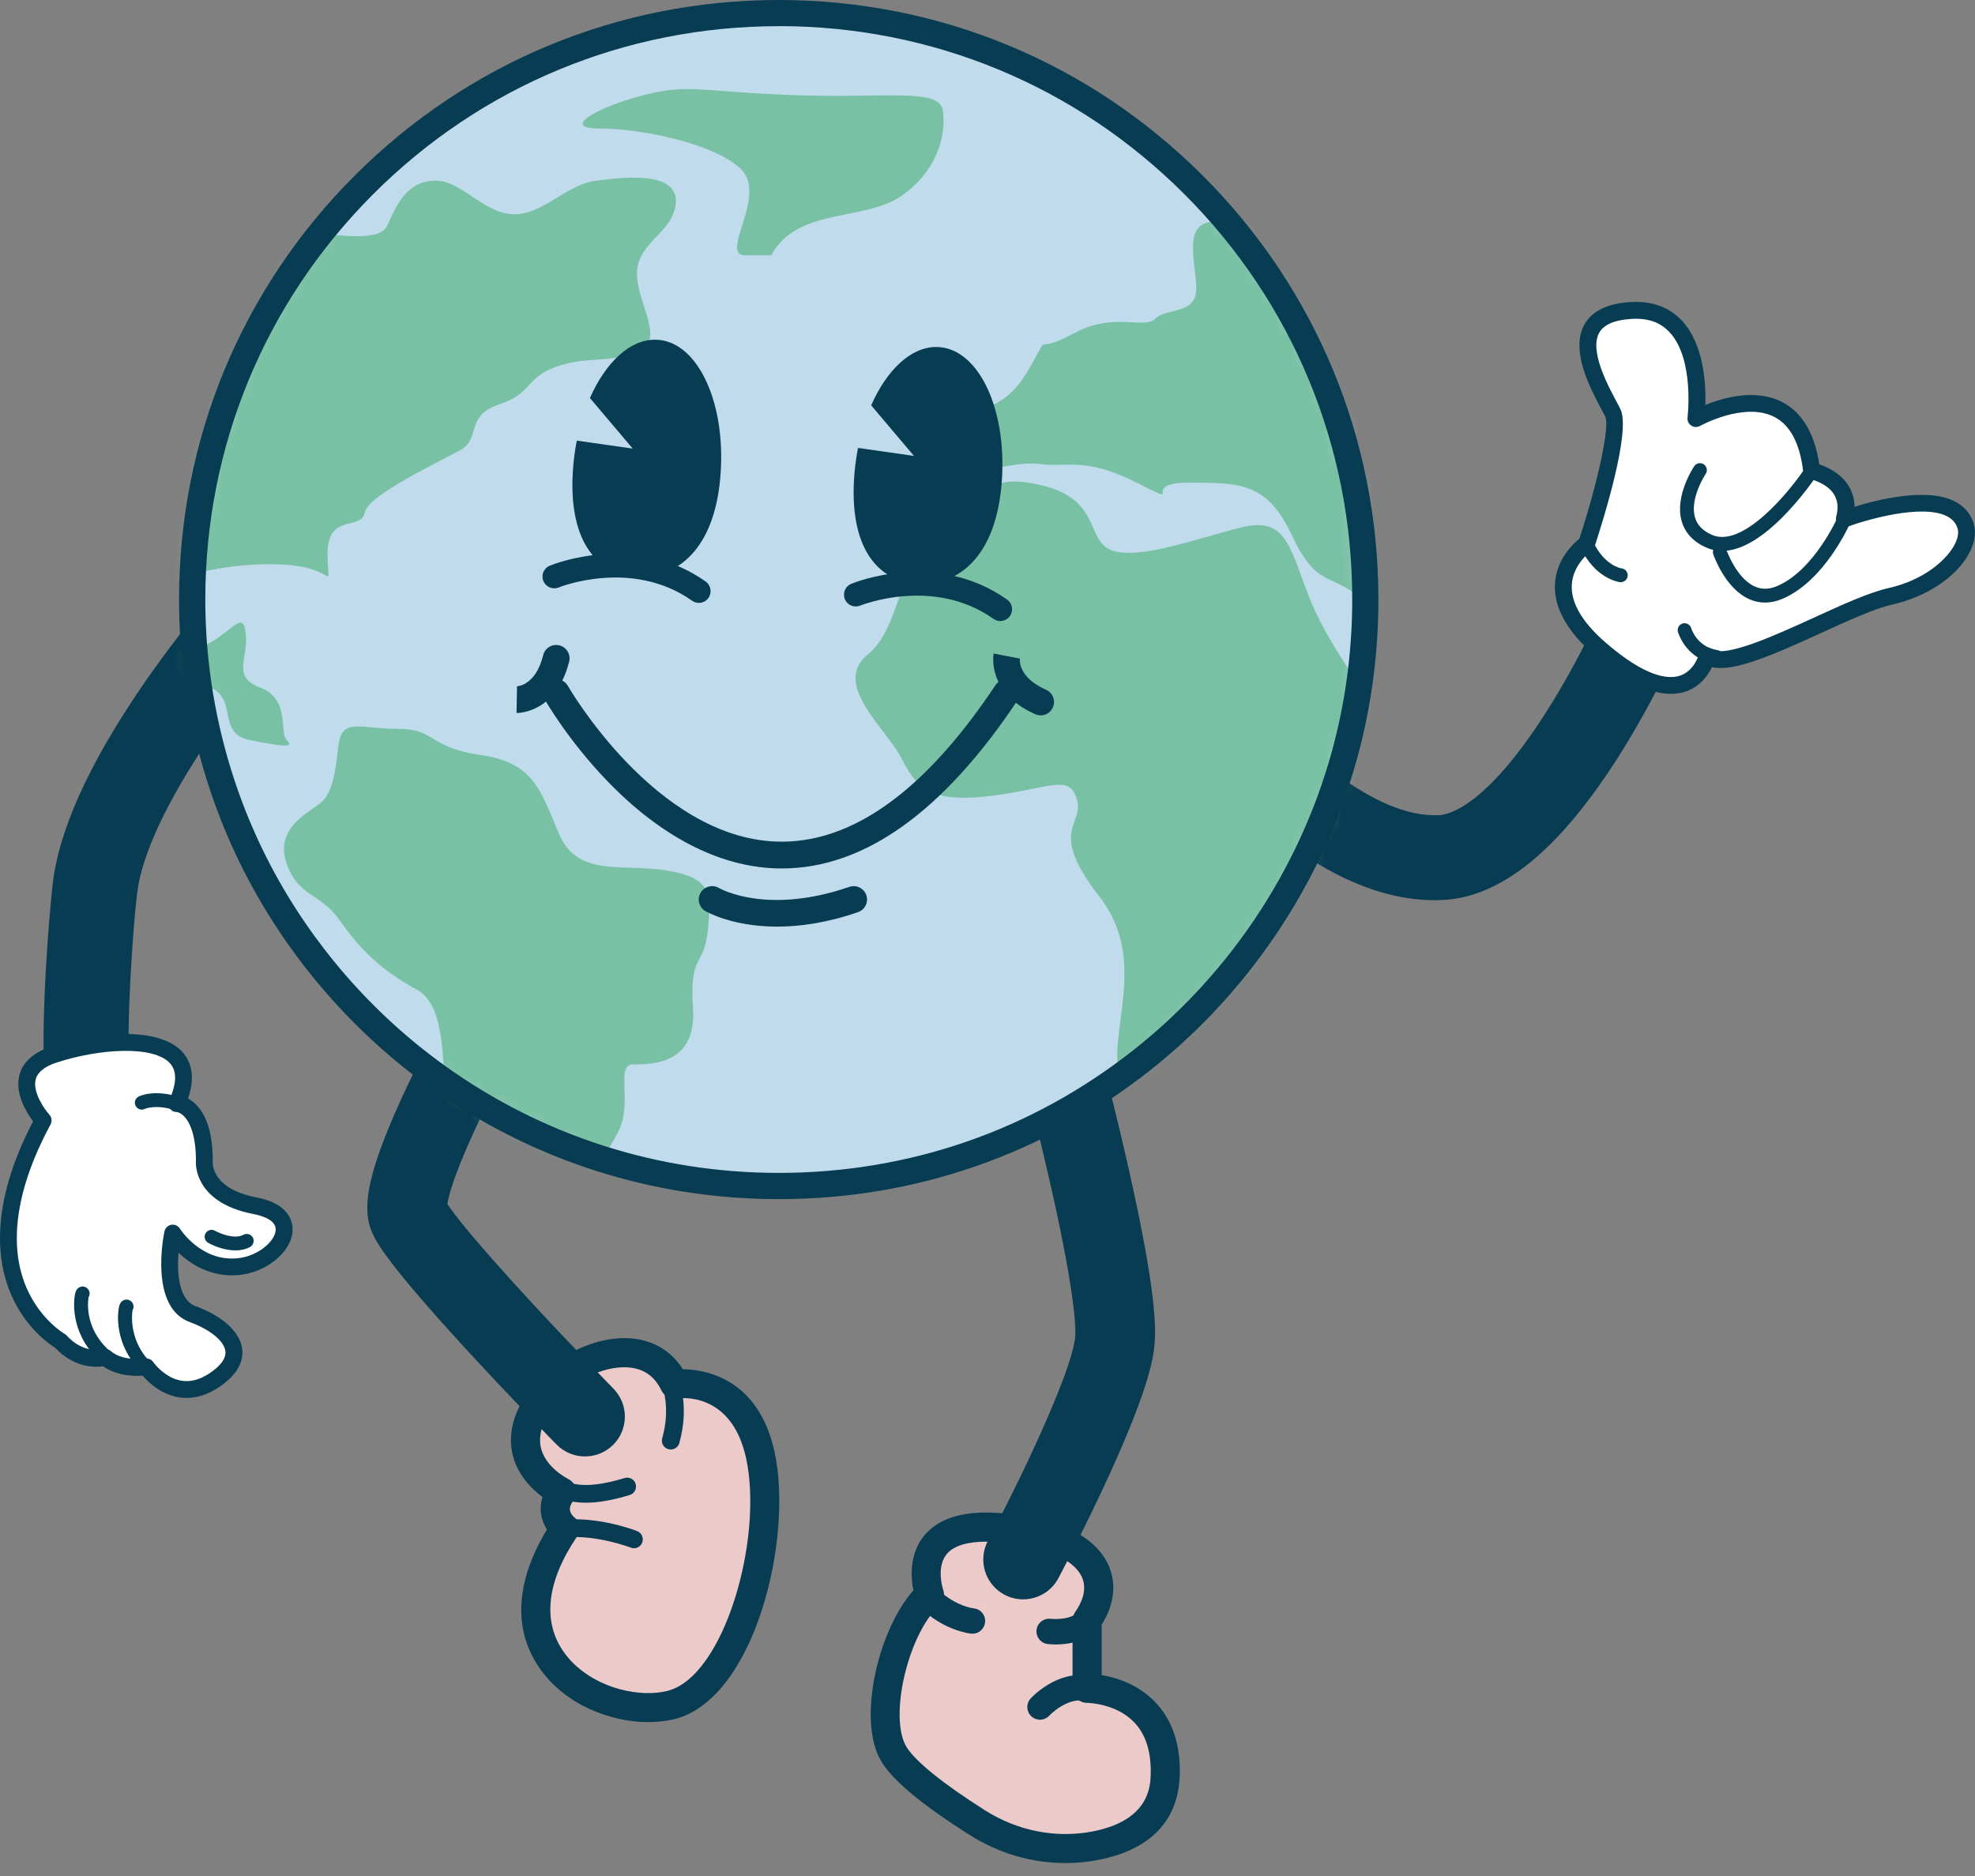 <?xml version="1.0" encoding="UTF-8"?>
<svg xmlns="http://www.w3.org/2000/svg" width="120" height="114" viewBox="0 0 120 114" fill="none">
  <rect x="0" y="0" width="120" height="114" fill="#808080" stroke="none"/>
  <path d="M70.798 107.878C70.756 109.291 70.177 111.44 66.611 112.148C64.113 112.647 61.521 112.116 59.369 110.752C57.485 109.559 55.133 107.906 54.341 106.65C52.949 104.438 54.341 98.873 56.469 96.909C56.469 96.909 54.914 92.489 60.482 92.817C66.049 93.145 67.93 95.765 66.049 98.465V102.592C66.049 102.592 70.962 102.557 70.798 107.878Z" fill="#ECCACA"></path>
  <path d="M64.731 113.215C62.7 113.215 60.684 112.629 58.898 111.495C56.089 109.716 54.306 108.244 53.598 107.117C52.499 105.369 52.974 102.595 53.228 101.486C53.682 99.518 54.512 97.757 55.496 96.644C55.346 95.894 55.242 94.526 56.072 93.42C56.913 92.307 58.413 91.805 60.537 91.93C64.037 92.136 66.44 93.235 67.309 95.022C67.86 96.159 67.728 97.467 66.936 98.727V101.79C67.797 101.936 69.116 102.33 70.156 103.398C71.227 104.493 71.74 106.011 71.68 107.902C71.621 109.8 70.724 112.228 66.782 113.013C66.102 113.149 65.415 113.215 64.727 113.215H64.731ZM59.923 93.682C58.999 93.682 57.973 93.846 57.488 94.481C56.867 95.294 57.303 96.605 57.31 96.619C57.422 96.951 57.331 97.32 57.073 97.558C55.147 99.337 53.982 104.413 55.091 106.178C55.643 107.054 57.331 108.415 59.843 110.005C61.849 111.275 64.19 111.729 66.44 111.282C69.831 110.606 69.894 108.533 69.915 107.853C69.957 106.464 69.618 105.386 68.903 104.65C67.787 103.496 66.07 103.478 66.053 103.478C65.564 103.478 65.167 103.08 65.167 102.595V98.468C65.167 98.287 65.223 98.112 65.327 97.962C65.715 97.408 66.095 96.581 65.718 95.799C65.16 94.648 63.185 93.863 60.433 93.703C60.269 93.692 60.098 93.689 59.923 93.689V93.682Z" fill="#083C52"></path>
  <path d="M63.189 104.501C63.004 104.501 62.815 104.435 62.669 104.299C62.355 104.013 62.334 103.528 62.62 103.214C62.683 103.144 64.221 101.483 66.186 101.832C66.604 101.906 66.887 102.307 66.81 102.725C66.737 103.144 66.335 103.427 65.917 103.35C64.793 103.151 63.768 104.243 63.757 104.253C63.604 104.417 63.398 104.501 63.189 104.501Z" fill="#083C52"></path>
  <path d="M59.086 99.275C59.062 99.275 59.037 99.275 59.013 99.275C58.957 99.268 57.596 99.128 56.25 97.991C55.925 97.715 55.883 97.23 56.159 96.902C56.435 96.578 56.919 96.536 57.247 96.812C58.214 97.628 59.149 97.736 59.159 97.736C59.585 97.774 59.895 98.151 59.853 98.577C59.815 98.978 59.48 99.275 59.086 99.275Z" fill="#083C52"></path>
  <path d="M64.155 99.93C63.894 99.93 63.709 99.909 63.649 99.902C63.227 99.85 62.927 99.462 62.98 99.04C63.032 98.618 63.419 98.318 63.838 98.37C64.166 98.409 65.184 98.405 65.551 97.903C65.802 97.561 66.287 97.484 66.629 97.739C66.971 97.99 67.047 98.475 66.793 98.817C66.088 99.78 64.853 99.93 64.148 99.93H64.155Z" fill="#083C52"></path>
  <path d="M62.163 97.189C61.779 97.189 61.389 97.098 61.029 96.906C59.847 96.278 59.4 94.809 60.028 93.63C61.936 90.044 65.059 83.527 65.32 81.311C65.369 80.896 65.411 79.009 63.873 72.185C63.018 68.389 62.1 64.967 62.093 64.932C61.748 63.641 62.512 62.312 63.803 61.963C65.094 61.614 66.423 62.382 66.772 63.673C66.81 63.816 67.721 67.214 68.596 71.103C70.246 78.43 70.264 80.76 70.131 81.877C70.058 82.515 69.828 84.455 66.984 90.522C65.634 93.4 64.358 95.807 64.305 95.905C63.869 96.725 63.032 97.189 62.163 97.189Z" fill="#083C52"></path>
  <path d="M33.597 84.115C35.185 82.399 39.413 80.846 40.987 84.115C40.987 84.115 45.103 83.449 46.195 88.417C47.284 93.385 44.985 102.588 40.746 103.617C36.507 104.646 29.177 100.501 34.327 92.882C34.327 92.882 33.144 91.902 34.135 90.667C34.135 90.667 29.558 88.49 33.601 84.115H33.597Z" fill="#ECCACA"></path>
  <path d="M39.403 104.65C37.069 104.65 34.32 103.579 32.785 101.371C30.671 98.328 31.996 94.976 33.231 92.949C32.903 92.422 32.722 91.721 32.966 90.974C32.286 90.468 31.372 89.565 31.114 88.236C30.824 86.732 31.442 85.144 32.949 83.512C34.128 82.235 36.532 81.049 38.656 81.366C39.867 81.548 40.837 82.179 41.492 83.205C42.877 83.222 46.08 83.763 47.06 88.222C48.219 93.504 45.846 103.286 40.955 104.472C40.477 104.587 39.954 104.646 39.406 104.646L39.403 104.65ZM34.246 84.715C33.144 85.905 32.676 86.976 32.847 87.894C33.085 89.16 34.501 89.861 34.515 89.868C34.756 89.987 34.934 90.207 34.993 90.472C35.052 90.734 34.993 91.009 34.822 91.218C34.536 91.578 34.56 91.913 34.899 92.209C35.265 92.495 35.318 92.991 35.056 93.378C33.224 96.085 32.942 98.503 34.236 100.362C35.677 102.435 38.628 103.22 40.533 102.756C44.011 101.911 46.398 93.472 45.33 88.602C44.43 84.499 41.262 84.963 41.126 84.984C40.739 85.047 40.359 84.848 40.188 84.496C39.8 83.69 39.211 83.24 38.391 83.118C36.943 82.901 35.112 83.777 34.243 84.715H34.246Z" fill="#083C52"></path>
  <path d="M40.757 88.082C40.708 88.082 40.659 88.076 40.606 88.062C40.32 87.981 40.153 87.681 40.237 87.395C40.749 85.602 40.258 84.304 40.254 84.29C40.146 84.015 40.282 83.701 40.558 83.593C40.833 83.484 41.144 83.617 41.255 83.893C41.283 83.959 41.89 85.525 41.273 87.692C41.206 87.929 40.99 88.082 40.757 88.082Z" fill="#083C52"></path>
  <path d="M35.593 91.317C35.279 91.317 34.986 91.289 34.718 91.236C33.95 91.083 33.633 90.748 33.577 90.682L34.397 89.981C34.397 89.981 34.389 89.974 34.376 89.96C34.383 89.967 35.178 90.671 37.948 89.817C38.234 89.729 38.534 89.886 38.621 90.172C38.709 90.455 38.548 90.758 38.266 90.846C37.247 91.16 36.354 91.317 35.593 91.317Z" fill="#083C52"></path>
  <path d="M38.517 94.083C38.451 94.083 38.384 94.072 38.322 94.044C38.301 94.037 36.309 93.266 34.369 93.42C34.072 93.444 33.814 93.221 33.79 92.924C33.765 92.628 33.989 92.37 34.285 92.345C36.48 92.171 38.625 93.005 38.716 93.043C38.991 93.151 39.127 93.465 39.019 93.741C38.935 93.954 38.733 94.083 38.517 94.083Z" fill="#083C52"></path>
  <path d="M35.541 88.504C34.913 88.504 34.285 88.26 33.811 87.775C33.786 87.751 31.337 85.249 28.797 82.504C23.439 76.709 22.873 75.471 22.633 74.94C21.942 73.419 22.176 71.141 25.473 64.499C27.213 60.996 29.049 57.828 29.125 57.696C29.799 56.537 31.281 56.147 32.436 56.816C33.594 57.49 33.985 58.972 33.315 60.127C33.298 60.155 31.696 62.922 30.119 66.037C27.719 70.785 27.266 72.603 27.182 73.165C27.538 73.709 28.7 75.261 32.415 79.277C34.889 81.949 37.25 84.363 37.275 84.388C38.21 85.344 38.196 86.879 37.24 87.814C36.769 88.274 36.155 88.504 35.544 88.504H35.541Z" fill="#083C52"></path>
  <path d="M87.181 54.703C84.083 54.703 80.803 53.335 77.423 50.632C74.928 48.636 73.271 46.595 73.201 46.511C72.305 45.402 72.479 43.78 73.589 42.883C74.698 41.986 76.32 42.161 77.217 43.267C78.693 45.081 83.395 49.735 87.442 49.536C88.049 49.505 90.314 48.967 93.924 43.305C96.091 39.911 97.539 36.527 97.553 36.492C98.111 35.18 99.625 34.569 100.937 35.128C102.248 35.686 102.859 37.2 102.301 38.512C102.234 38.665 100.668 42.328 98.275 46.079C96.823 48.353 95.362 50.199 93.924 51.566C91.856 53.538 89.759 54.588 87.694 54.689C87.523 54.696 87.352 54.703 87.181 54.703Z" fill="#083C52"></path>
  <path d="M5.447 69.157C4.289 69.157 3.232 68.368 2.942 67.193C2.217 64.241 3.026 55.226 3.204 53.691C3.581 50.468 5.378 46.477 8.542 41.83C10.813 38.495 12.962 36.045 13.053 35.941C13.995 34.87 15.624 34.769 16.695 35.711C17.766 36.653 17.867 38.282 16.929 39.353C14.731 41.854 8.901 49.411 8.332 54.291C7.938 57.668 7.6 64.517 7.956 65.961C8.298 67.346 7.45 68.742 6.068 69.084C5.862 69.136 5.653 69.16 5.451 69.16L5.447 69.157Z" fill="#083C52"></path>
  <path d="M2.621 68.082C2.621 68.082 -0.026 65.152 3.298 64.074C6.989 62.877 12.714 62.71 10.747 67.057C10.747 67.057 12.411 67.12 12.411 70.514C12.411 70.514 12.156 72.625 15.484 73.267C18.813 73.905 16.894 76.787 14.396 76.979C11.901 77.17 10.492 74.931 10.492 74.931C10.492 74.931 9.595 79.089 11.71 79.86C13.82 80.628 15.421 82.292 12.99 83.893C10.558 85.495 8.894 83.063 8.894 83.063C8.894 83.063 7.359 83.317 6.4 82.487C6.4 82.487 4.955 82.913 3.675 81.503C3.675 81.503 -2.688 77.945 2.621 68.086V68.082Z" fill="white"></path>
  <path d="M11.34 84.95C10.715 84.95 10.182 84.751 9.777 84.521C9.261 84.228 8.88 83.844 8.668 83.597C8.151 83.631 7.098 83.614 6.264 83.028C5.72 83.101 4.478 83.101 3.347 81.901C2.998 81.685 1.565 80.704 0.685 78.691C-0.19 76.689 -0.654 73.249 2.011 68.141C1.617 67.615 0.881 66.439 1.181 65.319C1.394 64.524 2.053 63.941 3.141 63.589C5.995 62.664 9.7 62.382 11.096 63.941C11.539 64.436 11.922 65.312 11.424 66.753C12.059 67.098 12.927 68.026 12.927 70.514C12.927 70.535 12.927 70.556 12.924 70.577C12.917 70.636 12.805 72.23 15.586 72.764C17.644 73.158 17.801 74.32 17.776 74.801C17.703 76.103 16.144 77.359 14.441 77.488C12.788 77.613 11.57 76.811 10.845 76.124C10.747 77.366 10.862 79.005 11.888 79.375C13.538 79.975 14.595 80.952 14.717 81.985C14.787 82.571 14.591 83.45 13.276 84.315C12.571 84.779 11.919 84.947 11.347 84.947L11.34 84.95ZM8.891 82.55C9.058 82.55 9.219 82.63 9.313 82.773C9.313 82.777 9.69 83.307 10.307 83.649C11.075 84.071 11.881 84.012 12.707 83.467C13.192 83.146 13.758 82.654 13.695 82.11C13.621 81.489 12.774 80.795 11.535 80.341C9.034 79.431 9.955 75.011 9.993 74.826C10.039 74.624 10.199 74.466 10.405 74.428C10.611 74.39 10.816 74.484 10.928 74.658C10.98 74.739 12.212 76.636 14.361 76.469C15.638 76.371 16.712 75.447 16.751 74.746C16.786 74.132 15.914 73.873 15.39 73.772C13.482 73.406 12.634 72.558 12.261 71.909C11.877 71.25 11.891 70.657 11.905 70.493C11.898 68.299 11.137 67.625 10.726 67.573C10.551 67.573 10.405 67.489 10.311 67.343C10.213 67.196 10.213 67.008 10.286 66.847C10.74 65.842 10.757 65.092 10.335 64.621C9.341 63.512 6.061 63.718 3.459 64.562C2.723 64.799 2.29 65.145 2.172 65.581C1.962 66.359 2.698 67.402 3.002 67.74C3.145 67.901 3.173 68.135 3.072 68.326C0.992 72.185 0.483 75.607 1.599 78.227C2.437 80.192 3.909 81.046 3.923 81.053C3.968 81.081 4.014 81.116 4.048 81.154C5.081 82.292 6.204 82.002 6.253 81.992C6.417 81.946 6.599 81.985 6.728 82.096C7.488 82.756 8.793 82.557 8.807 82.553C8.835 82.55 8.863 82.546 8.887 82.546L8.891 82.55Z" fill="#083C52"></path>
  <path d="M8.891 83.481C8.786 83.481 8.681 83.443 8.598 83.362C6.909 81.726 7.122 79.71 7.265 79.298C7.359 79.033 7.562 78.984 7.645 78.974C7.806 78.956 7.97 79.04 8.054 79.183C8.137 79.323 8.13 79.487 8.054 79.616C8.005 79.888 7.837 81.524 9.208 82.853C9.376 83.014 9.358 83.185 9.194 83.352C9.111 83.436 9.002 83.481 8.891 83.481Z" fill="#083C52"></path>
  <path d="M6.222 82.686C6.117 82.686 6.012 82.648 5.929 82.568C4.24 80.931 4.453 78.915 4.596 78.503C4.69 78.238 4.892 78.189 4.976 78.179C5.137 78.161 5.301 78.245 5.384 78.388C5.468 78.528 5.461 78.692 5.384 78.821C5.335 79.093 5.147 80.631 6.518 81.96C6.686 82.121 6.689 82.39 6.529 82.554C6.445 82.637 6.337 82.683 6.225 82.683L6.222 82.686Z" fill="#083C52"></path>
  <path d="M10.75 67.482C10.708 67.482 10.666 67.475 10.624 67.462C9.456 67.092 8.828 67.374 8.8 67.385C8.591 67.489 8.343 67.402 8.238 67.196C8.134 66.987 8.221 66.736 8.43 66.631C8.524 66.586 9.382 66.188 10.879 66.659C11.102 66.729 11.225 66.966 11.155 67.186C11.099 67.364 10.931 67.479 10.754 67.479L10.75 67.482Z" fill="#083C52"></path>
  <path d="M14.302 75.984C14.047 75.984 13.771 75.942 13.482 75.862C13.011 75.73 12.659 75.531 12.645 75.52C12.442 75.405 12.373 75.15 12.488 74.948C12.603 74.746 12.857 74.676 13.06 74.788C13.36 74.955 14.253 75.328 14.79 75.035C14.992 74.924 15.251 75.001 15.362 75.203C15.474 75.405 15.397 75.663 15.195 75.775C14.937 75.915 14.637 75.984 14.302 75.984Z" fill="#083C52"></path>
  <path d="M82.956 36.432C82.956 37.084 82.938 37.737 82.903 38.382C82.781 40.705 82.432 42.97 81.881 45.15C81.581 46.34 81.225 47.501 80.81 48.639C75.828 62.307 62.711 72.072 47.315 72.072C40.851 72.072 34.787 70.349 29.558 67.342C28.511 66.742 27.503 66.086 26.526 65.385C17.532 58.913 11.675 48.36 11.675 36.435C11.675 27.619 14.874 19.553 20.177 13.33C26.714 5.658 36.444 0.795 47.312 0.795C53.27 0.795 58.887 2.256 63.824 4.842C65.474 5.703 67.047 6.691 68.53 7.793C69.144 8.247 69.74 8.721 70.32 9.213C78.044 15.751 82.952 25.519 82.952 36.432H82.956Z" fill="#BFDBEC"></path>
  <mask id="mask0_92_958" style="mask-type:luminance" maskUnits="userSpaceOnUse" x="11" y="0" width="72" height="73">
    <path d="M82.956 36.431C82.956 37.083 82.938 37.736 82.903 38.381C82.781 40.705 82.432 42.969 81.881 45.149C81.581 46.339 81.225 47.501 80.81 48.638C75.828 62.306 62.711 72.071 47.315 72.071C40.851 72.071 34.787 70.348 29.558 67.341C28.511 66.741 27.503 66.085 26.526 65.384C17.532 58.912 11.675 48.359 11.675 36.434C11.675 27.618 14.874 19.552 20.177 13.329C26.714 5.657 36.444 0.794 47.312 0.794C53.27 0.794 58.887 2.255 63.824 4.841C65.474 5.702 67.047 6.69 68.53 7.792C69.144 8.246 69.74 8.72 70.32 9.212C78.044 15.75 82.952 25.518 82.952 36.431H82.956Z" fill="white"></path>
  </mask>
  <g mask="url(#mask0_92_958)">
    <path d="M62.491 29.335C58.877 28.794 60.677 31.372 57.732 31.826C54.788 32.279 55.015 37.941 52.747 39.756C50.483 41.57 53.881 44.288 54.784 46.098C55.691 47.912 56.599 48.816 60.223 48.362C63.848 47.909 64.982 47.002 65.435 48.589C65.889 50.176 63.621 50.4 66.796 54.478C69.967 58.556 67.023 63.088 68.157 65.806C69.29 68.523 67.703 72.375 71.781 71.695C75.86 71.014 78.351 68.75 78.577 66.033C78.804 63.315 79.711 59.69 81.295 59.237C82.882 58.783 81.749 55.839 83.559 52.667C85.373 49.496 88.545 47.455 88.545 45.871C88.545 44.288 85.6 45.645 84.24 43.834C82.879 42.02 80.615 39.075 79.481 36.131C78.347 33.186 78.12 31.372 75.403 32.053C72.685 32.733 69.06 34.09 67.473 33.413C65.885 32.733 67.019 30.015 62.487 29.335H62.491Z" fill="#79C1A4"></path>
    <path d="M57.959 25.256C60.677 24.802 61.584 24.122 62.718 22.085C63.852 20.047 62.718 21.631 65.209 20.274C67.7 18.914 69.514 20.047 70.194 19.367C70.874 18.687 72.685 19.14 72.685 17.553C72.685 15.966 71.778 13.475 73.819 13.475C75.86 13.475 76.31 13.928 79.031 13.475C81.749 13.021 85.6 10.077 86.961 10.303C88.321 10.53 86.28 13.928 88.548 12.118C90.812 10.303 95.117 10.53 98.062 10.303C101.006 10.077 101.006 13.021 108.029 13.021C115.052 13.021 118.903 14.382 122.755 14.382C126.606 14.382 132.042 16.192 132.042 17.78C132.042 19.367 132.042 25.936 130.454 24.349C128.867 22.762 128.64 17.553 126.603 17.78C124.565 18.006 120.714 16.873 120.714 17.78C120.714 18.687 119.58 21.404 122.075 22.085C124.565 22.765 126.833 22.538 126.606 25.256C126.38 27.974 127.06 27.52 125.473 28.201C123.885 28.881 122.075 26.84 121.167 29.334C120.26 31.825 123.205 32.506 123.658 34.996C124.112 37.487 122.751 36.807 120.034 38.168C117.316 39.528 122.298 42.7 119.807 43.603C117.316 44.51 115.502 46.321 112.784 43.603C110.066 40.885 112.104 35.447 110.066 35.447C108.029 35.447 106.895 38.618 105.761 40.205C104.628 41.792 105.535 43.603 104.628 44.964C103.72 46.324 101.003 46.774 100.096 42.926C99.189 39.075 100.322 39.755 98.282 38.168C96.244 36.58 100.319 36.807 96.244 36.58C92.166 36.354 92.166 36.127 90.129 34.766C88.091 33.406 85.597 30.915 85.597 30.915C85.597 30.915 85.37 33.406 86.957 34.766C88.545 36.127 92.619 36.804 92.396 38.164C92.169 39.525 91.262 41.562 89.678 41.562C88.094 41.562 87.414 43.15 86.507 43.15C85.6 43.15 84.47 37.938 82.656 36.354C80.841 34.766 80.018 35.767 78.504 32.547C76.99 29.331 75.406 29.331 72.235 29.331C69.064 29.331 72.235 30.918 69.064 29.331C65.892 27.744 64.985 28.424 63.175 28.197C61.364 27.97 59.323 29.104 57.963 28.197C56.602 27.29 57.963 25.253 57.963 25.253L57.959 25.256Z" fill="#79C1A4"></path>
    <path d="M46.858 15.516C48.445 12.571 52.52 13.478 54.788 11.891C57.052 10.304 57.505 8.04 57.279 6.679C57.052 5.318 53.654 5.999 47.988 5.772C42.326 5.545 41.873 5.092 39.151 5.772C36.434 6.452 33.939 7.809 36.434 7.809C38.928 7.809 43.456 8.716 45.044 10.3C46.631 11.888 43.683 15.512 45.271 15.512H46.858V15.516Z" fill="#79C1A4"></path>
    <path d="M40.966 12.798C40.565 14.263 38.702 14.835 38.702 16.649C38.702 18.463 40.516 20.728 38.702 21.408C36.887 22.088 35.53 21.635 33.716 22.315C31.902 22.995 32.356 23.902 30.318 24.579C28.281 25.259 29.184 26.616 28.054 27.297C26.92 27.977 22.392 30.015 22.165 31.148C21.938 32.282 19.901 31.148 19.901 33.639C19.901 36.13 20.581 34.546 17.41 34.32C14.239 34.093 9.48 35 9.934 36.357C10.387 37.718 9.253 39.982 11.521 39.528C13.785 39.075 14.692 36.81 14.919 38.394C15.146 39.982 14.012 41.112 15.826 41.792C17.64 42.473 16.96 44.51 17.413 44.964C17.867 45.417 17.413 45.417 15.149 44.964C12.885 44.51 14.923 41.792 11.751 41.566C8.58 41.339 7.9 41.112 6.089 38.394C4.275 35.677 6.089 35.223 4.052 32.505C2.014 29.788 1.561 25.483 4.052 25.256C6.543 25.029 8.13 22.085 7.677 20.497C7.223 18.91 7.45 16.873 4.279 18.006C1.107 19.14 -1.61 21.631 -2.064 20.271C-2.517 18.91 4.505 17.099 5.866 15.059C7.226 13.021 10.851 13.925 14.023 13.698C17.194 13.471 22.859 15.285 23.536 13.698C24.216 12.111 24.897 10.98 26.481 10.98C28.064 10.98 29.425 13.018 31.239 13.018C33.053 13.018 34.41 11.203 36.225 10.98C38.039 10.753 41.663 10.3 40.983 12.791L40.966 12.798Z" fill="#79C1A4"></path>
    <path d="M20.578 45.194C20.417 46.314 20.351 48.139 19.444 48.819C18.537 49.499 16.726 50.407 17.407 52.444C18.087 54.481 19.444 54.258 20.578 55.842C21.712 57.429 22.842 58.786 25.336 60.147C27.827 61.508 26.244 67.623 28.054 69.661C29.868 71.698 31.679 73.966 33.039 77.591C34.4 81.215 35.077 81.669 37.118 82.122C39.155 82.576 39.609 81.442 37.798 80.085C35.984 78.724 33.493 76.234 34.173 74.423C34.854 72.609 36.664 70.571 37.571 68.761C38.478 66.947 37.344 64.682 38.478 64.682C39.612 64.682 42.33 64.682 42.103 61.284C41.876 57.886 42.783 58.794 43.01 56.526C43.237 54.262 43.237 53.355 40.519 52.901C37.801 52.447 35.08 53.355 33.95 50.637C32.816 47.919 32.363 46.332 29.191 45.878C26.02 45.425 26.474 44.291 24.206 44.291C21.938 44.291 20.808 43.611 20.581 45.198L20.578 45.194Z" fill="#79C1A4"></path>
  </g>
  <path d="M47.315 72.868C39.63 72.868 32.279 70.503 26.062 66.031C21.464 62.723 17.648 58.328 15.024 53.325C12.313 48.155 10.879 42.311 10.879 36.436C10.879 26.703 14.668 17.555 21.551 10.672C28.435 3.789 37.582 0 47.315 0C57.049 0 66.196 3.789 73.079 10.672C79.963 17.555 83.751 26.703 83.751 36.436C83.751 39.454 83.382 42.454 82.653 45.346C80.709 53.074 76.177 60.069 69.887 65.036C63.402 70.161 55.598 72.868 47.315 72.868ZM47.315 1.591C38.008 1.591 29.258 5.216 22.678 11.795C16.099 18.378 12.474 27.128 12.474 36.432C12.474 42.053 13.845 47.638 16.437 52.582C18.945 57.368 22.598 61.572 26.994 64.736C32.938 69.013 39.968 71.274 47.315 71.274C55.235 71.274 62.701 68.686 68.9 63.784C74.915 59.029 79.251 52.344 81.111 44.952C81.808 42.185 82.161 39.318 82.161 36.429C82.161 27.121 78.536 18.372 71.956 11.792C65.376 5.212 56.623 1.587 47.319 1.587L47.315 1.591Z" fill="#083C52"></path>
  <path d="M119.427 31.953C119.856 33.3 117.934 35.546 114.888 36.23C111.842 36.917 105.413 41.02 103.728 39.876C103.728 39.876 102.667 44.157 97.214 39.429C92.724 35.539 96.394 33.052 96.394 33.052C96.394 33.052 98.603 26.336 97.992 25.091C97.378 23.845 94.332 19.136 99.126 18.867C103.919 18.598 103.044 25.44 103.044 25.44C103.044 25.44 109.296 21.919 110.074 28.614C110.074 28.614 112.694 29.131 112.066 31.538C112.066 31.538 118.527 29.127 119.427 31.953Z" fill="white"></path>
  <path d="M101.519 42.164C100.239 42.164 98.683 41.379 96.882 39.816C95.201 38.361 94.395 36.896 94.479 35.462C94.566 33.997 95.571 33.052 95.962 32.738C97.116 29.2 97.817 25.889 97.535 25.314C97.479 25.199 97.399 25.052 97.308 24.881C96.635 23.625 95.386 21.291 96.272 19.714C96.736 18.891 97.685 18.431 99.101 18.354C100.385 18.284 101.428 18.664 102.196 19.491C103.525 20.918 103.658 23.311 103.616 24.609C104.701 24.166 106.658 23.604 108.266 24.424C109.491 25.049 110.251 26.322 110.537 28.216C111.008 28.373 111.828 28.743 112.306 29.504C112.55 29.891 112.672 30.324 112.679 30.794C114.089 30.358 117.037 29.622 118.718 30.442C119.318 30.735 119.723 31.189 119.915 31.796C120.096 32.364 119.985 33.024 119.597 33.704C118.792 35.114 117.03 36.272 115.003 36.729C113.904 36.977 112.317 37.702 110.638 38.47C107.481 39.914 105.325 40.828 104.02 40.542C103.776 41.041 103.281 41.749 102.37 42.039C102.102 42.122 101.819 42.164 101.523 42.164H101.519ZM99.405 19.369C99.325 19.369 99.244 19.369 99.161 19.376C98.118 19.435 97.448 19.718 97.169 20.217C96.558 21.305 97.678 23.395 98.215 24.4C98.313 24.581 98.397 24.738 98.456 24.864C99.108 26.193 97.42 31.59 96.886 33.212C96.851 33.32 96.781 33.411 96.687 33.477C96.677 33.484 95.574 34.259 95.501 35.536C95.442 36.631 96.132 37.81 97.552 39.045C99.953 41.125 101.32 41.292 102.049 41.065C102.956 40.783 103.228 39.761 103.232 39.75C103.274 39.59 103.392 39.457 103.546 39.398C103.703 39.338 103.877 39.359 104.013 39.45C104.823 39.998 107.935 38.574 110.209 37.535C111.94 36.743 113.572 35.996 114.776 35.728C116.876 35.253 118.205 34.067 118.708 33.191C118.949 32.773 119.029 32.385 118.938 32.103C118.83 31.768 118.614 31.524 118.268 31.356C116.747 30.617 113.405 31.579 112.243 32.012C112.065 32.078 111.863 32.04 111.72 31.911C111.577 31.782 111.521 31.587 111.566 31.402C111.71 30.857 111.664 30.411 111.434 30.041C110.987 29.329 109.983 29.113 109.972 29.113C109.752 29.071 109.588 28.89 109.564 28.67C109.365 26.947 108.769 25.823 107.799 25.331C105.971 24.4 103.319 25.869 103.295 25.882C103.127 25.977 102.918 25.97 102.758 25.861C102.597 25.753 102.51 25.565 102.534 25.373C102.538 25.338 102.963 21.818 101.439 20.185C100.926 19.638 100.26 19.369 99.398 19.369H99.405Z" fill="#083C52"></path>
  <path d="M104.641 33.481C104.296 33.481 103.968 33.411 103.658 33.268C102.876 32.916 102.377 32.375 102.175 31.663C101.742 30.139 102.89 28.405 102.939 28.332C103.068 28.14 103.33 28.088 103.522 28.217C103.713 28.346 103.766 28.607 103.637 28.799C103.623 28.817 102.656 30.285 102.984 31.433C103.117 31.901 103.452 32.25 104.003 32.497C105.897 33.355 108.776 29.818 109.721 28.381C109.85 28.185 110.108 28.133 110.304 28.262C110.499 28.391 110.551 28.649 110.422 28.845C110.384 28.9 109.484 30.261 108.235 31.496C106.899 32.815 105.695 33.478 104.638 33.478L104.641 33.481Z" fill="#083C52"></path>
  <path d="M107.241 36.617C106.909 36.617 106.585 36.548 106.271 36.405C104.809 35.745 104.129 33.764 104.097 33.68C104.024 33.46 104.143 33.219 104.362 33.146C104.582 33.073 104.82 33.192 104.896 33.411C104.903 33.429 105.493 35.135 106.62 35.641C107.042 35.829 107.481 35.822 107.963 35.62C110.241 34.66 111.668 31.405 111.682 31.374C111.772 31.161 112.02 31.064 112.233 31.154C112.446 31.245 112.543 31.493 112.453 31.705C112.39 31.852 110.876 35.302 108.287 36.394C107.931 36.544 107.583 36.617 107.241 36.617Z" fill="#083C52"></path>
  <path d="M98.473 35.375C98.473 35.375 98.439 35.375 98.421 35.375C98.358 35.368 96.893 35.165 96.014 33.229C95.916 33.016 96.014 32.769 96.223 32.671C96.436 32.573 96.684 32.671 96.781 32.88C97.458 34.366 98.487 34.534 98.533 34.541C98.763 34.569 98.924 34.778 98.896 35.008C98.868 35.221 98.686 35.378 98.477 35.378L98.473 35.375Z" fill="#083C52"></path>
  <path d="M104.293 40.34C104.272 40.34 104.251 40.34 104.226 40.337C102.447 40.061 101.973 38.474 101.952 38.407C101.889 38.184 102.014 37.95 102.238 37.888C102.461 37.825 102.691 37.95 102.758 38.174C102.772 38.226 103.117 39.314 104.352 39.506C104.582 39.541 104.739 39.757 104.704 39.988C104.673 40.197 104.491 40.343 104.289 40.343L104.293 40.34Z" fill="#083C52"></path>
  <path d="M47.5 52.774C47.371 52.774 47.242 52.774 47.113 52.767C43.663 52.645 40.136 50.817 36.916 47.478C34.522 45.001 33.144 42.587 33.088 42.486C32.869 42.095 33.005 41.6 33.395 41.377C33.786 41.157 34.282 41.293 34.505 41.684C34.557 41.774 39.815 50.883 47.179 51.141C51.708 51.298 56.184 48.103 60.485 41.635C60.733 41.261 61.239 41.16 61.612 41.408C61.985 41.656 62.087 42.161 61.839 42.535C57.321 49.331 52.5 52.774 47.504 52.774H47.5Z" fill="#083C52"></path>
  <path d="M63.231 43.469C63.119 43.469 63.008 43.448 62.899 43.399C59.955 42.091 60.356 39.809 60.373 39.715L61.971 40.022C61.971 40.022 61.971 40.015 61.971 40.005C61.954 40.12 61.86 41.16 63.559 41.917C63.97 42.098 64.155 42.58 63.97 42.991C63.834 43.295 63.538 43.473 63.227 43.473L63.231 43.469Z" fill="#083C52"></path>
  <path d="M31.396 43.33C31.396 43.33 31.39 43.33 31.386 43.33L31.414 41.704C31.414 41.704 31.407 41.704 31.396 41.704C31.515 41.7 32.555 41.613 33.005 39.81C33.113 39.373 33.556 39.108 33.989 39.217C34.425 39.325 34.69 39.768 34.582 40.2C33.818 43.257 31.592 43.326 31.4 43.326L31.396 43.33Z" fill="#083C52"></path>
  <path d="M47.221 56.308C44.496 56.308 42.947 55.415 42.853 55.359C42.466 55.129 42.34 54.63 42.571 54.246C42.797 53.862 43.296 53.733 43.68 53.96C43.806 54.033 46.642 55.606 51.603 53.894C52.029 53.747 52.489 53.974 52.636 54.396C52.782 54.822 52.555 55.282 52.133 55.428C50.228 56.088 48.578 56.308 47.221 56.308Z" fill="#083C52"></path>
  <path d="M34.805 28.663C34.533 33.094 36.445 35.037 38.925 35.037C41.406 35.037 43.52 33.087 43.792 28.656C44.064 24.229 42.274 20.639 39.794 20.643C38.241 20.643 36.786 22.052 35.844 24.187L38.444 27.261L35.046 26.776C34.927 27.383 34.843 28.015 34.805 28.667V28.663Z" fill="#083C52"></path>
  <path d="M42.459 36.635C42.316 36.635 42.173 36.593 42.047 36.502C38.391 33.92 33.992 35.675 33.95 35.696C33.584 35.846 33.169 35.672 33.015 35.309C32.865 34.943 33.036 34.527 33.403 34.377C33.612 34.29 38.562 32.291 42.874 35.337C43.195 35.563 43.272 36.01 43.045 36.334C42.906 36.533 42.686 36.638 42.459 36.638V36.635Z" fill="#083C52"></path>
  <path d="M51.892 29.107C51.62 33.537 53.532 35.481 56.013 35.481C58.493 35.481 60.607 33.53 60.879 29.1C61.152 24.673 59.362 21.083 56.881 21.086C55.329 21.086 53.874 22.496 52.932 24.631L55.531 27.704L52.133 27.219C52.015 27.826 51.931 28.458 51.892 29.11V29.107Z" fill="#083C52"></path>
  <path d="M60.778 37.741C60.635 37.741 60.492 37.699 60.367 37.608C56.693 35.013 52.315 36.782 52.269 36.799C51.903 36.949 51.484 36.778 51.334 36.412C51.184 36.045 51.355 35.627 51.722 35.477C51.931 35.389 56.881 33.391 61.193 36.436C61.514 36.663 61.591 37.109 61.364 37.434C61.225 37.633 61.005 37.737 60.778 37.737V37.741Z" fill="#083C52"></path>
</svg>
